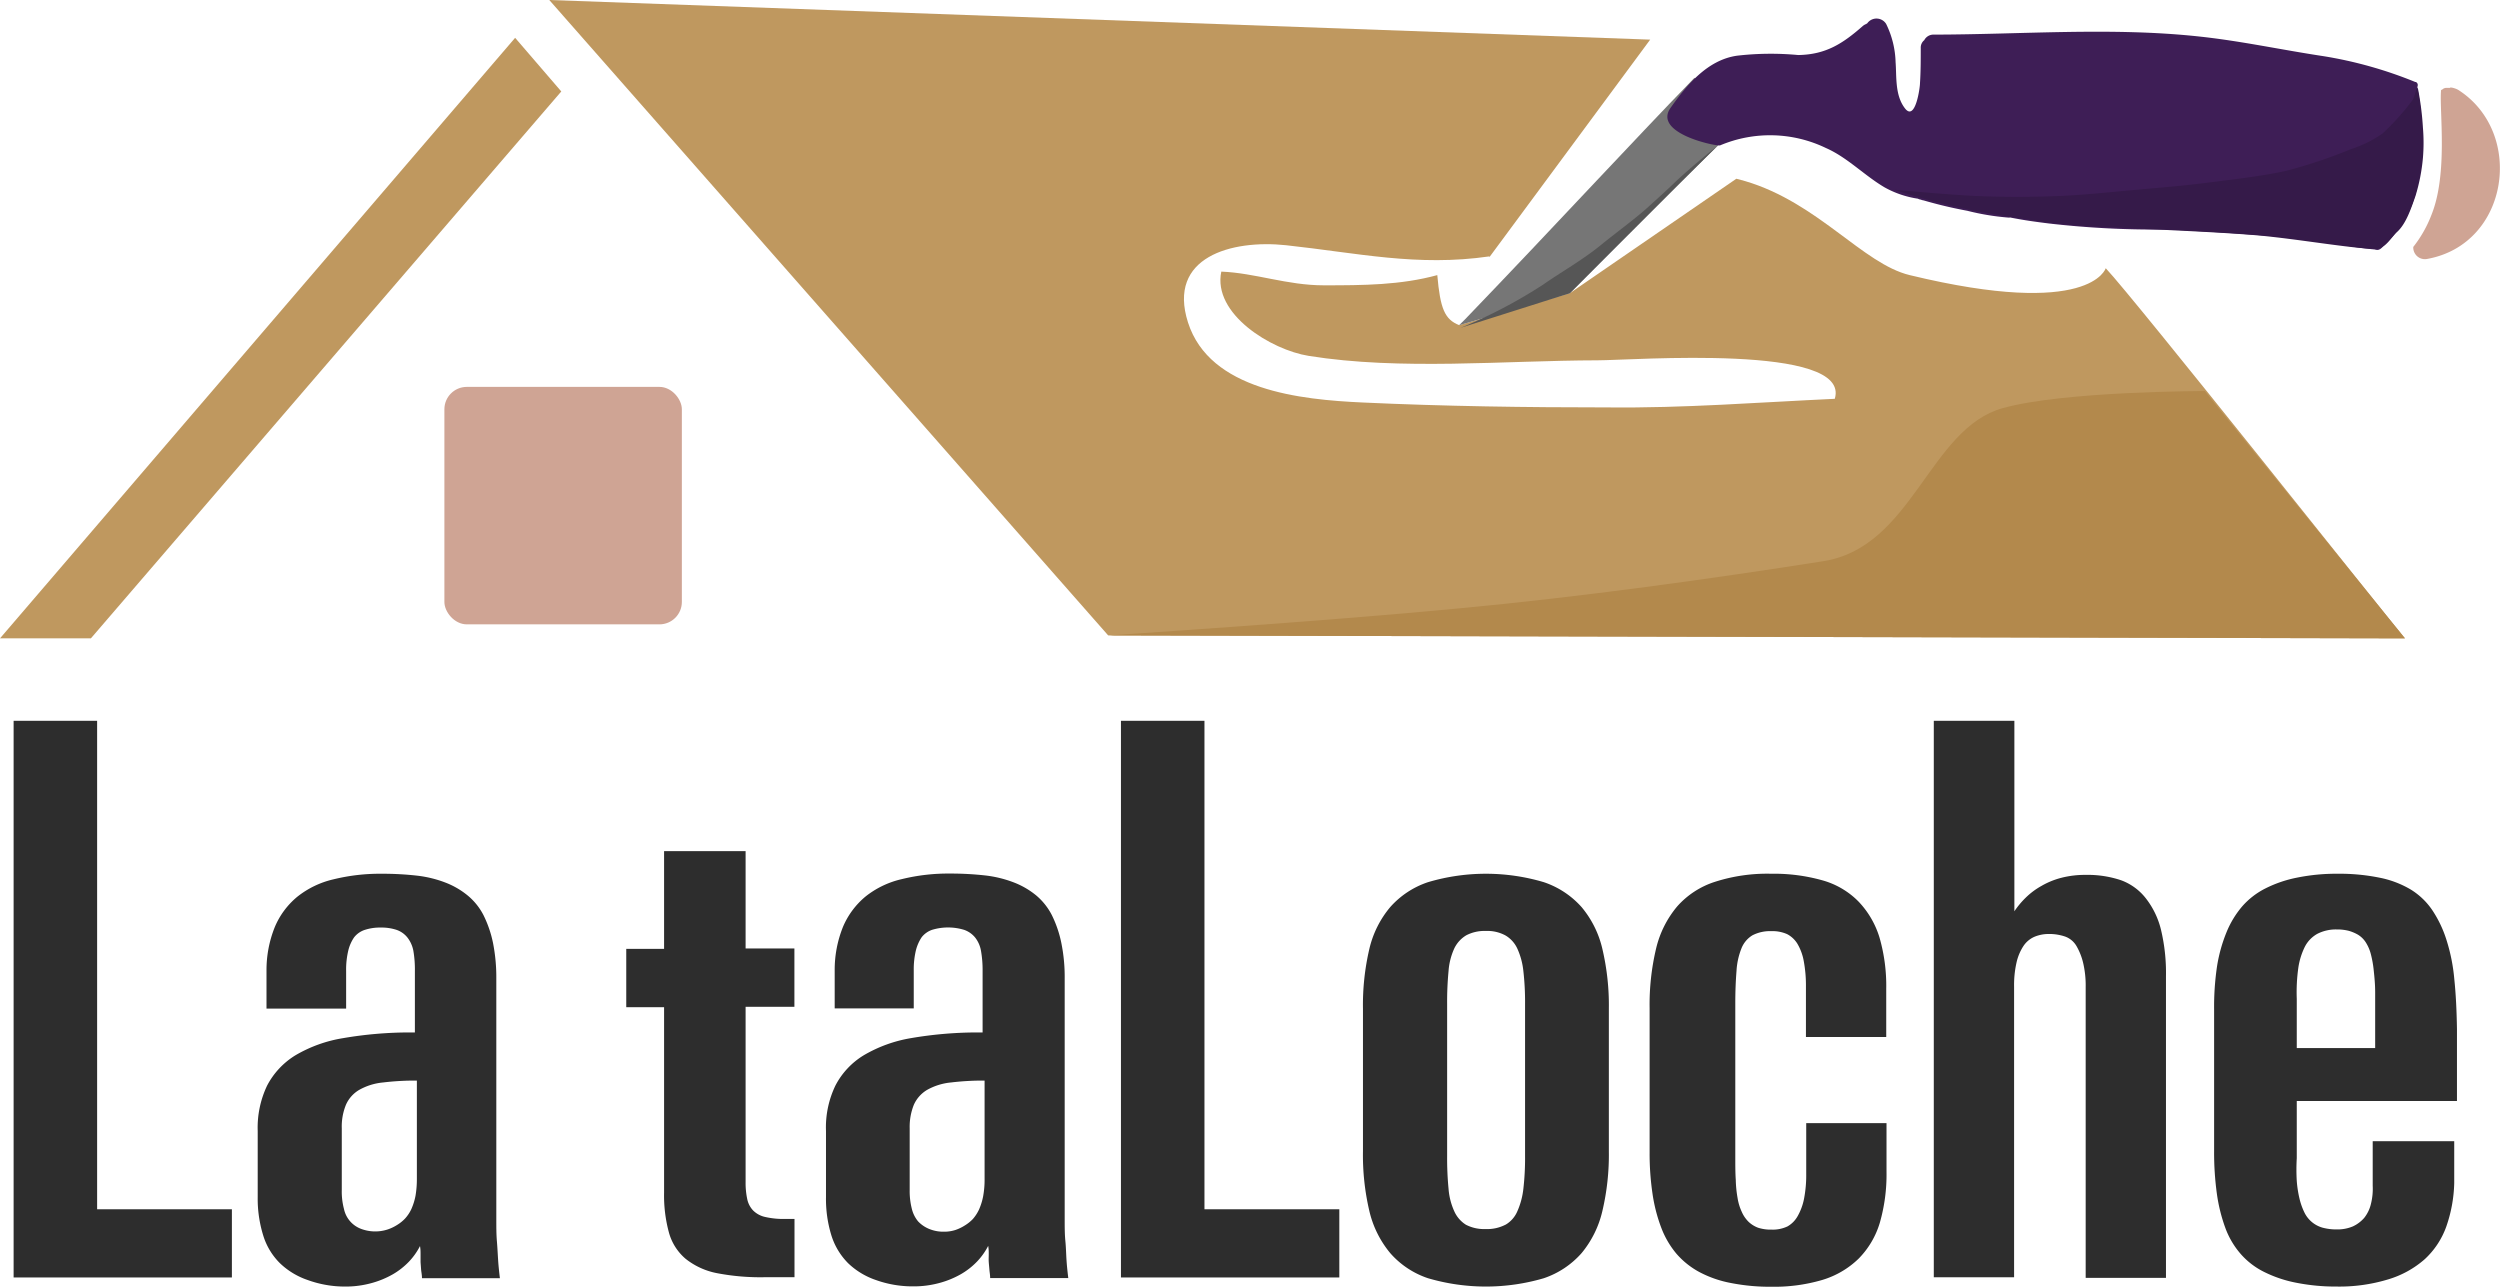 <svg xmlns="http://www.w3.org/2000/svg" viewBox="0 0 264.35 136.04"><defs><style>.cls-2{fill:#bf985f;fill-rule:evenodd}.cls-5{fill:#cfa494}</style></defs><g id="Calque_2" data-name="Calque 2"><g id="Calque_1-2" data-name="Calque 1"><path fill="#2d2d2d" d="M1.44 76.22h8.83v51.65h14.25v7.21H1.44zm31.07 59.12a7.89 7.89 0 0 1-2.9-1.76 7 7 0 0 1-1.77-2.92 13.06 13.06 0 0 1-.59-4.07v-7a10.33 10.33 0 0 1 1-4.81 8.22 8.22 0 0 1 3-3.2 14.52 14.52 0 0 1 5.05-1.81 41.79 41.79 0 0 1 7-.6h1.47v5.09H44a28.22 28.22 0 0 0-3.49.2 6.35 6.35 0 0 0-2.52.78 3.42 3.42 0 0 0-1.41 1.58 6.08 6.08 0 0 0-.44 2.48v6.53a7.17 7.17 0 0 0 .23 2 2.88 2.88 0 0 0 1.81 2.11A4.24 4.24 0 0 0 41 130a4.61 4.61 0 0 0 1-.48 4.09 4.09 0 0 0 .84-.68 4 4 0 0 0 .66-1 6.39 6.39 0 0 0 .44-1.42 10.69 10.69 0 0 0 .14-1.82v-11.74l-.21-2.24v-7.93a11.79 11.79 0 0 0-.16-2.15 3.26 3.26 0 0 0-.64-1.42 2.53 2.53 0 0 0-1.15-.8 5.1 5.1 0 0 0-1.66-.24 5.17 5.17 0 0 0-1.73.26 2.36 2.36 0 0 0-1.09.78 4.21 4.21 0 0 0-.61 1.38 8.67 8.67 0 0 0-.23 2.15v4h-8.42v-4a12.17 12.17 0 0 1 .88-4.63 8.33 8.33 0 0 1 2.38-3.2 9.59 9.59 0 0 1 3.82-1.84 20.67 20.67 0 0 1 5.11-.59 32.63 32.63 0 0 1 3.72.2 12.24 12.24 0 0 1 3 .73 8.51 8.51 0 0 1 2.35 1.36 6.61 6.61 0 0 1 1.69 2.1 12.05 12.05 0 0 1 1 2.92 18.74 18.74 0 0 1 .35 3.79v25.43c0 .82 0 1.59.06 2.3s.09 1.37.13 2 .11 1.28.19 1.94h-8.24c0-.32-.06-.61-.09-.88l-.06-.82v-.82c0-.27 0-.56-.06-.88a7 7 0 0 1-1.2 1.68 7.66 7.66 0 0 1-1.7 1.32 9.62 9.62 0 0 1-2.25.92 10.23 10.23 0 0 1-2.76.36 11.49 11.49 0 0 1-3.99-.7zm43.28-.72a7.65 7.65 0 0 1-3.3-1.52 5.58 5.58 0 0 1-1.76-2.78 15 15 0 0 1-.51-4.21V106.5h-4v-6.17h4V90h8.62v10.29H84v6.17h-5.16V125a8.2 8.2 0 0 0 .17 1.78 2.46 2.46 0 0 0 .63 1.22 2.56 2.56 0 0 0 1.26.68 8.58 8.58 0 0 0 2.11.21h1v6.16H81a24.32 24.32 0 0 1-5.21-.43zm16.8.72a7.89 7.89 0 0 1-2.9-1.76 7.19 7.19 0 0 1-1.77-2.92 13.07 13.07 0 0 1-.58-4.07v-7a10.21 10.21 0 0 1 1-4.81 8.13 8.13 0 0 1 3-3.2 14.59 14.59 0 0 1 5-1.81 41.79 41.79 0 0 1 7-.6h1.47v5.09h-.76a28.22 28.22 0 0 0-3.49.2 6.4 6.4 0 0 0-2.52.78 3.47 3.47 0 0 0-1.41 1.58 6.25 6.25 0 0 0-.44 2.48v6.53a7.59 7.59 0 0 0 .23 2 3.26 3.26 0 0 0 .67 1.33 3.39 3.39 0 0 0 1.14.78 3.94 3.94 0 0 0 1.58.3 3.84 3.84 0 0 0 1.21-.18 4.61 4.61 0 0 0 1-.48 4.16 4.16 0 0 0 .85-.68 4.25 4.25 0 0 0 .65-1 6.39 6.39 0 0 0 .44-1.42 9.69 9.69 0 0 0 .15-1.82v-11.8l-.21-2.24v-7.93a11.69 11.69 0 0 0-.17-2.15 3.14 3.14 0 0 0-.63-1.42 2.61 2.61 0 0 0-1.16-.8 5.84 5.84 0 0 0-3.38 0 2.39 2.39 0 0 0-1.1.78 4.43 4.43 0 0 0-.61 1.38 8.67 8.67 0 0 0-.23 2.15v4h-8.36v-4a12.17 12.17 0 0 1 .88-4.63 8.43 8.43 0 0 1 2.38-3.2 9.57 9.57 0 0 1 3.83-1.84 20.59 20.59 0 0 1 5.1-.59 32.94 32.94 0 0 1 3.73.2 12.26 12.26 0 0 1 3 .73 8.57 8.57 0 0 1 2.36 1.36 6.72 6.72 0 0 1 1.68 2.1 12.05 12.05 0 0 1 1 2.92 18 18 0 0 1 .36 3.79v25.43c0 .82 0 1.59.07 2.3s.08 1.37.12 2 .11 1.28.19 1.94h-8.26c0-.32-.06-.61-.08-.88s-.05-.54-.07-.82 0-.55 0-.82 0-.56-.06-.88a7 7 0 0 1-1.2 1.68 7.66 7.66 0 0 1-1.7 1.32 9.62 9.62 0 0 1-2.25.92 10.23 10.23 0 0 1-2.76.36 11.49 11.49 0 0 1-3.99-.68zm25.94-59.12h8.83v51.65h14.26v7.21h-23.09zM151 135.16a9.16 9.16 0 0 1-4-2.66 10.8 10.8 0 0 1-2.21-4.47 25.88 25.88 0 0 1-.67-6.28v-15.1a26 26 0 0 1 .67-6.29 10.61 10.61 0 0 1 2.21-4.44 9.22 9.22 0 0 1 4-2.64 21.49 21.49 0 0 1 12.24 0 9.31 9.31 0 0 1 4 2.64 10.6 10.6 0 0 1 2.2 4.44 26 26 0 0 1 .68 6.29v15.1a25.85 25.85 0 0 1-.68 6.28 10.78 10.78 0 0 1-2.2 4.47 9.26 9.26 0 0 1-4 2.66 21.72 21.72 0 0 1-12.24 0zm8.2-5.66a3 3 0 0 0 1.24-1.41 8 8 0 0 0 .64-2.38 28.27 28.27 0 0 0 .18-3.44v-16.14a28.74 28.74 0 0 0-.18-3.46 7.61 7.61 0 0 0-.64-2.37 3.14 3.14 0 0 0-1.24-1.38 4 4 0 0 0-2.1-.48 4.16 4.16 0 0 0-2.06.46 3.26 3.26 0 0 0-1.26 1.38 6.93 6.93 0 0 0-.61 2.39 34.43 34.43 0 0 0-.15 3.46v16.14a33.87 33.87 0 0 0 .15 3.44 7 7 0 0 0 .61 2.38 3.23 3.23 0 0 0 1.22 1.41 4.16 4.16 0 0 0 2.06.46 4.24 4.24 0 0 0 2.13-.46zm23.8 6.16a11.7 11.7 0 0 1-3.32-1.16 8.59 8.59 0 0 1-2.42-1.94 9.46 9.46 0 0 1-1.59-2.72 16.9 16.9 0 0 1-.93-3.59 29.09 29.09 0 0 1-.31-4.46v-15.18a25.64 25.64 0 0 1 .69-6.33 10.75 10.75 0 0 1 2.23-4.44 9 9 0 0 1 4-2.6 18 18 0 0 1 5.95-.85 18.84 18.84 0 0 1 5.38.69 8.59 8.59 0 0 1 3.83 2.24 9.51 9.51 0 0 1 2.23 3.82 18.39 18.39 0 0 1 .71 5.43v5.08h-8.49v-5.32a14.09 14.09 0 0 0-.23-2.7 5.51 5.51 0 0 0-.68-1.85 2.81 2.81 0 0 0-1.07-1 3.78 3.78 0 0 0-1.68-.32 4.06 4.06 0 0 0-2 .44 2.83 2.83 0 0 0-1.15 1.36 7.56 7.56 0 0 0-.53 2.39c-.08 1-.13 2.12-.13 3.46v16.22c0 .88 0 1.69.05 2.42a12.58 12.58 0 0 0 .19 1.92 5.44 5.44 0 0 0 .44 1.46 3.37 3.37 0 0 0 .73 1.07 3 3 0 0 0 1 .62 4.35 4.35 0 0 0 1.43.2 3.63 3.63 0 0 0 1.68-.34 2.84 2.84 0 0 0 1.07-1.08 6.06 6.06 0 0 0 .68-1.85 13.14 13.14 0 0 0 .23-2.62v-5.37h8.49v5.13a18.48 18.48 0 0 1-.71 5.41 9.1 9.1 0 0 1-2.25 3.8 9.37 9.37 0 0 1-3.83 2.24 17.92 17.92 0 0 1-5.36.72 21.25 21.25 0 0 1-4.33-.4zm21.48-59.44H213v20.14a9 9 0 0 1 1.2-1.44 7.73 7.73 0 0 1 1.66-1.24 8.28 8.28 0 0 1 2.1-.86 10.05 10.05 0 0 1 2.57-.31 11.1 11.1 0 0 1 3.76.57 5.91 5.91 0 0 1 2.62 1.92 8.74 8.74 0 0 1 1.6 3.34 19.63 19.63 0 0 1 .52 4.87v31.91h-8.49v-30.79a10.46 10.46 0 0 0-.27-2.52 6.59 6.59 0 0 0-.7-1.77 2.29 2.29 0 0 0-1.18-1 5.2 5.2 0 0 0-1.76-.28 3.92 3.92 0 0 0-1.52.3 2.69 2.69 0 0 0-1.17 1 5.33 5.33 0 0 0-.72 1.75 10.77 10.77 0 0 0-.25 2.5v30.75h-8.49zm38.34 59.42a13.18 13.18 0 0 1-3.4-1.14 8 8 0 0 1-2.5-1.92 8.82 8.82 0 0 1-1.62-2.76 17.49 17.49 0 0 1-.89-3.61 32 32 0 0 1-.29-4.46v-15.06a29.26 29.26 0 0 1 .31-4.52 16.17 16.17 0 0 1 1-3.59 10.07 10.07 0 0 1 1.66-2.74 8.11 8.11 0 0 1 2.46-1.9 13 13 0 0 1 3.34-1.14 20.92 20.92 0 0 1 4.34-.41 21.16 21.16 0 0 1 4.35.41 10.4 10.4 0 0 1 3.3 1.24 7.45 7.45 0 0 1 2.31 2.2 12.32 12.32 0 0 1 1.51 3.18 19.23 19.23 0 0 1 .82 4.13c.16 1.53.25 3.3.28 5.3v7.57h-18.32v-5.6h9.67v-5.89c0-.88-.08-1.65-.15-2.3a11.05 11.05 0 0 0-.31-1.75 4.31 4.31 0 0 0-.55-1.26 2.58 2.58 0 0 0-.8-.78 4.34 4.34 0 0 0-1-.42 5 5 0 0 0-1.24-.14 4.32 4.32 0 0 0-2.06.46 3.27 3.27 0 0 0-1.32 1.36 7.41 7.41 0 0 0-.7 2.27 18.62 18.62 0 0 0-.16 3.24v16.86a20.43 20.43 0 0 0 0 2.4 12 12 0 0 0 .29 1.88 7.07 7.07 0 0 0 .51 1.44 3.05 3.05 0 0 0 1.95 1.63 5.66 5.66 0 0 0 1.5.18 4.16 4.16 0 0 0 1.68-.32 3.58 3.58 0 0 0 1.2-.9 3.74 3.74 0 0 0 .71-1.47 6.52 6.52 0 0 0 .19-1.92v-4.72h8.62v4.44a15 15 0 0 1-.84 4.59 8.63 8.63 0 0 1-2.27 3.44 10.31 10.31 0 0 1-3.87 2.14 17.72 17.72 0 0 1-5.47.76 21.27 21.27 0 0 1-4.24-.4z"/><path d="M154.29 34.38c-1.54-.61-2-1.76-2.31-5.29-3.88 1.06-7.81 1.08-12 1.08-3.9 0-7.27-1.31-10.84-1.45-.94 4.48 5.28 8.28 9.24 8.91 9.73 1.56 20.66.49 30.54.47 3.7 0 26.87-1.8 25.09 4.07-8 .37-16 1-24 .91-8.61 0-17.31-.12-25.92-.52-6.57-.3-16.17-1.28-18.47-8.46-2.22-6.94 4.62-8.78 10.37-8.17 7.51.81 13.88 2.29 21.5 1.18v.08l17-23L58.08 0l59.1 67.19 137.12.31c-1.75-2.07-28.66-36-31.64-39.14 0 0-1.57 5.37-20.73.73-4.94-1.19-9.7-7.67-17.4-9.94l-.93-.25L166 31z" class="cls-2"/><path fill="#b3894c" fill-rule="evenodd" d="m117.18 67.19 137.12.31-21.17-26.15s-14.9 0-21.34 1.8c-7.8 2.14-9.52 14.7-19 16.19-11.46 1.81-25.7 3.8-38.63 5-14.34 1.38-36.98 2.85-36.98 2.85z"/><path fill="#767676" fill-rule="evenodd" d="M154.27 34.39 166 31l10.15-10.27 7.59-7.35-4.57-5.15c-3.65 3.76-7 7.34-10.36 10.89-4.52 4.8-9 9.56-13.89 14.64l-.67.66z"/><path d="M259.08 9.29h-.4a.66.66 0 0 0-.46.2h-.05l-.06.06a.14.14 0 0 0 0 .06c-.17 2.2.74 8.76-1 13.09a12.92 12.92 0 0 1-1.93 3.41 1.23 1.23 0 0 0 1.47 1.27c8.7-1.57 10.34-13.4 3.26-17.89a2.28 2.28 0 0 0-.46-.18 1.36 1.36 0 0 0-.36-.06z" class="cls-5"/><path fill="#3e1e56" d="M251.85 26.19A.44.44 0 0 0 252 26a11.21 11.21 0 0 0 3.54-6 27.7 27.7 0 0 0 .09-10.62.75.75 0 0 1 0-.26.35.35 0 0 0-.18-.45h-.06a44.26 44.26 0 0 0-9.7-2.73c-4.39-.66-8.74-1.61-13.15-2.08-9.25-1-18.77-.21-28.07-.2a1.09 1.09 0 0 0-1 .59 1 1 0 0 0-.37.82c0 1.24 0 2.48-.08 3.72 0 .49-.49 4.07-1.58 2.68s-.88-3.4-1-4.88a9.72 9.72 0 0 0-1-4.06 1.2 1.2 0 0 0-2-.06.41.41 0 0 0-.11.07 1.17 1.17 0 0 0-.38.23c-2.11 1.85-3.89 3-6.8 3.05a31.15 31.15 0 0 0-6.48.07c-3.14.45-5.33 3.13-7 5.48-2 2.74 4.9 4.14 5.22 4a13.59 13.59 0 0 1 11.18.28c2.28 1 4.07 2.91 6.22 4.17a10.35 10.35 0 0 0 3.51 1.19.81.81 0 0 0 .31.1 1 1 0 0 0 .29.08 47.27 47.27 0 0 0 4.63 1.1 26 26 0 0 0 4.23.71 1.3 1.3 0 0 0 .31 0c1.38.28 2.76.47 4.16.64a98.3 98.3 0 0 0 12 .63c1.12 0 2.23.09 3.35.15 3.31.17 6.62.43 9.93.68 3.07.23 6.06 1 9.09 1.28a1 1 0 0 0 .33.05.71.71 0 0 0 .42-.24z"/><path fill="#351a49" fill-rule="evenodd" d="M200.3 20.06s5.9.55 8.78.67 5.71.11 8.53 0 5.84-.45 8.38-.67c2.29-.21 4.58-.39 6.85-.67 2.64-.34 6.33-.74 9-1.35a54.83 54.83 0 0 0 6.83-2.3 12.15 12.15 0 0 0 3.28-1.64 26.22 26.22 0 0 0 3.14-3.5c.27-.35.43-1.62.59-1.2a30.71 30.71 0 0 1 .52 4.1 19 19 0 0 1 0 3.2 19.47 19.47 0 0 1-.78 4c-.46 1.31-1 3-2 3.87-.52.47-1.21 1.73-2.13 1.75-2.49 0-8.52-1.09-12.8-1.45-4.64-.38-11.32-.61-15-.84a67.12 67.12 0 0 1-7.36-.55c-1.78-.31-5.49-.76-8.75-1.49-3.85-.82-7.08-1.93-7.08-1.93z"/><path fill="#565656" fill-rule="evenodd" d="m166 31-11.57 3.67a52.57 52.57 0 0 0 8.75-4.58c1.79-1.26 4.15-2.59 6.06-4.15 1.76-1.44 3.68-2.8 5.2-4.2 1.05-.95 2-1.81 2.86-2.65 2.3-2.11 4.22-3.59 4.22-3.59z"/><path d="M0 67.5 54.47 4l4.88 5.67L9.61 67.5z" class="cls-2"/><rect width="25.11" height="25.11" x="46.99" y="40.91" class="cls-5" rx="2.37"/></g></g></svg>